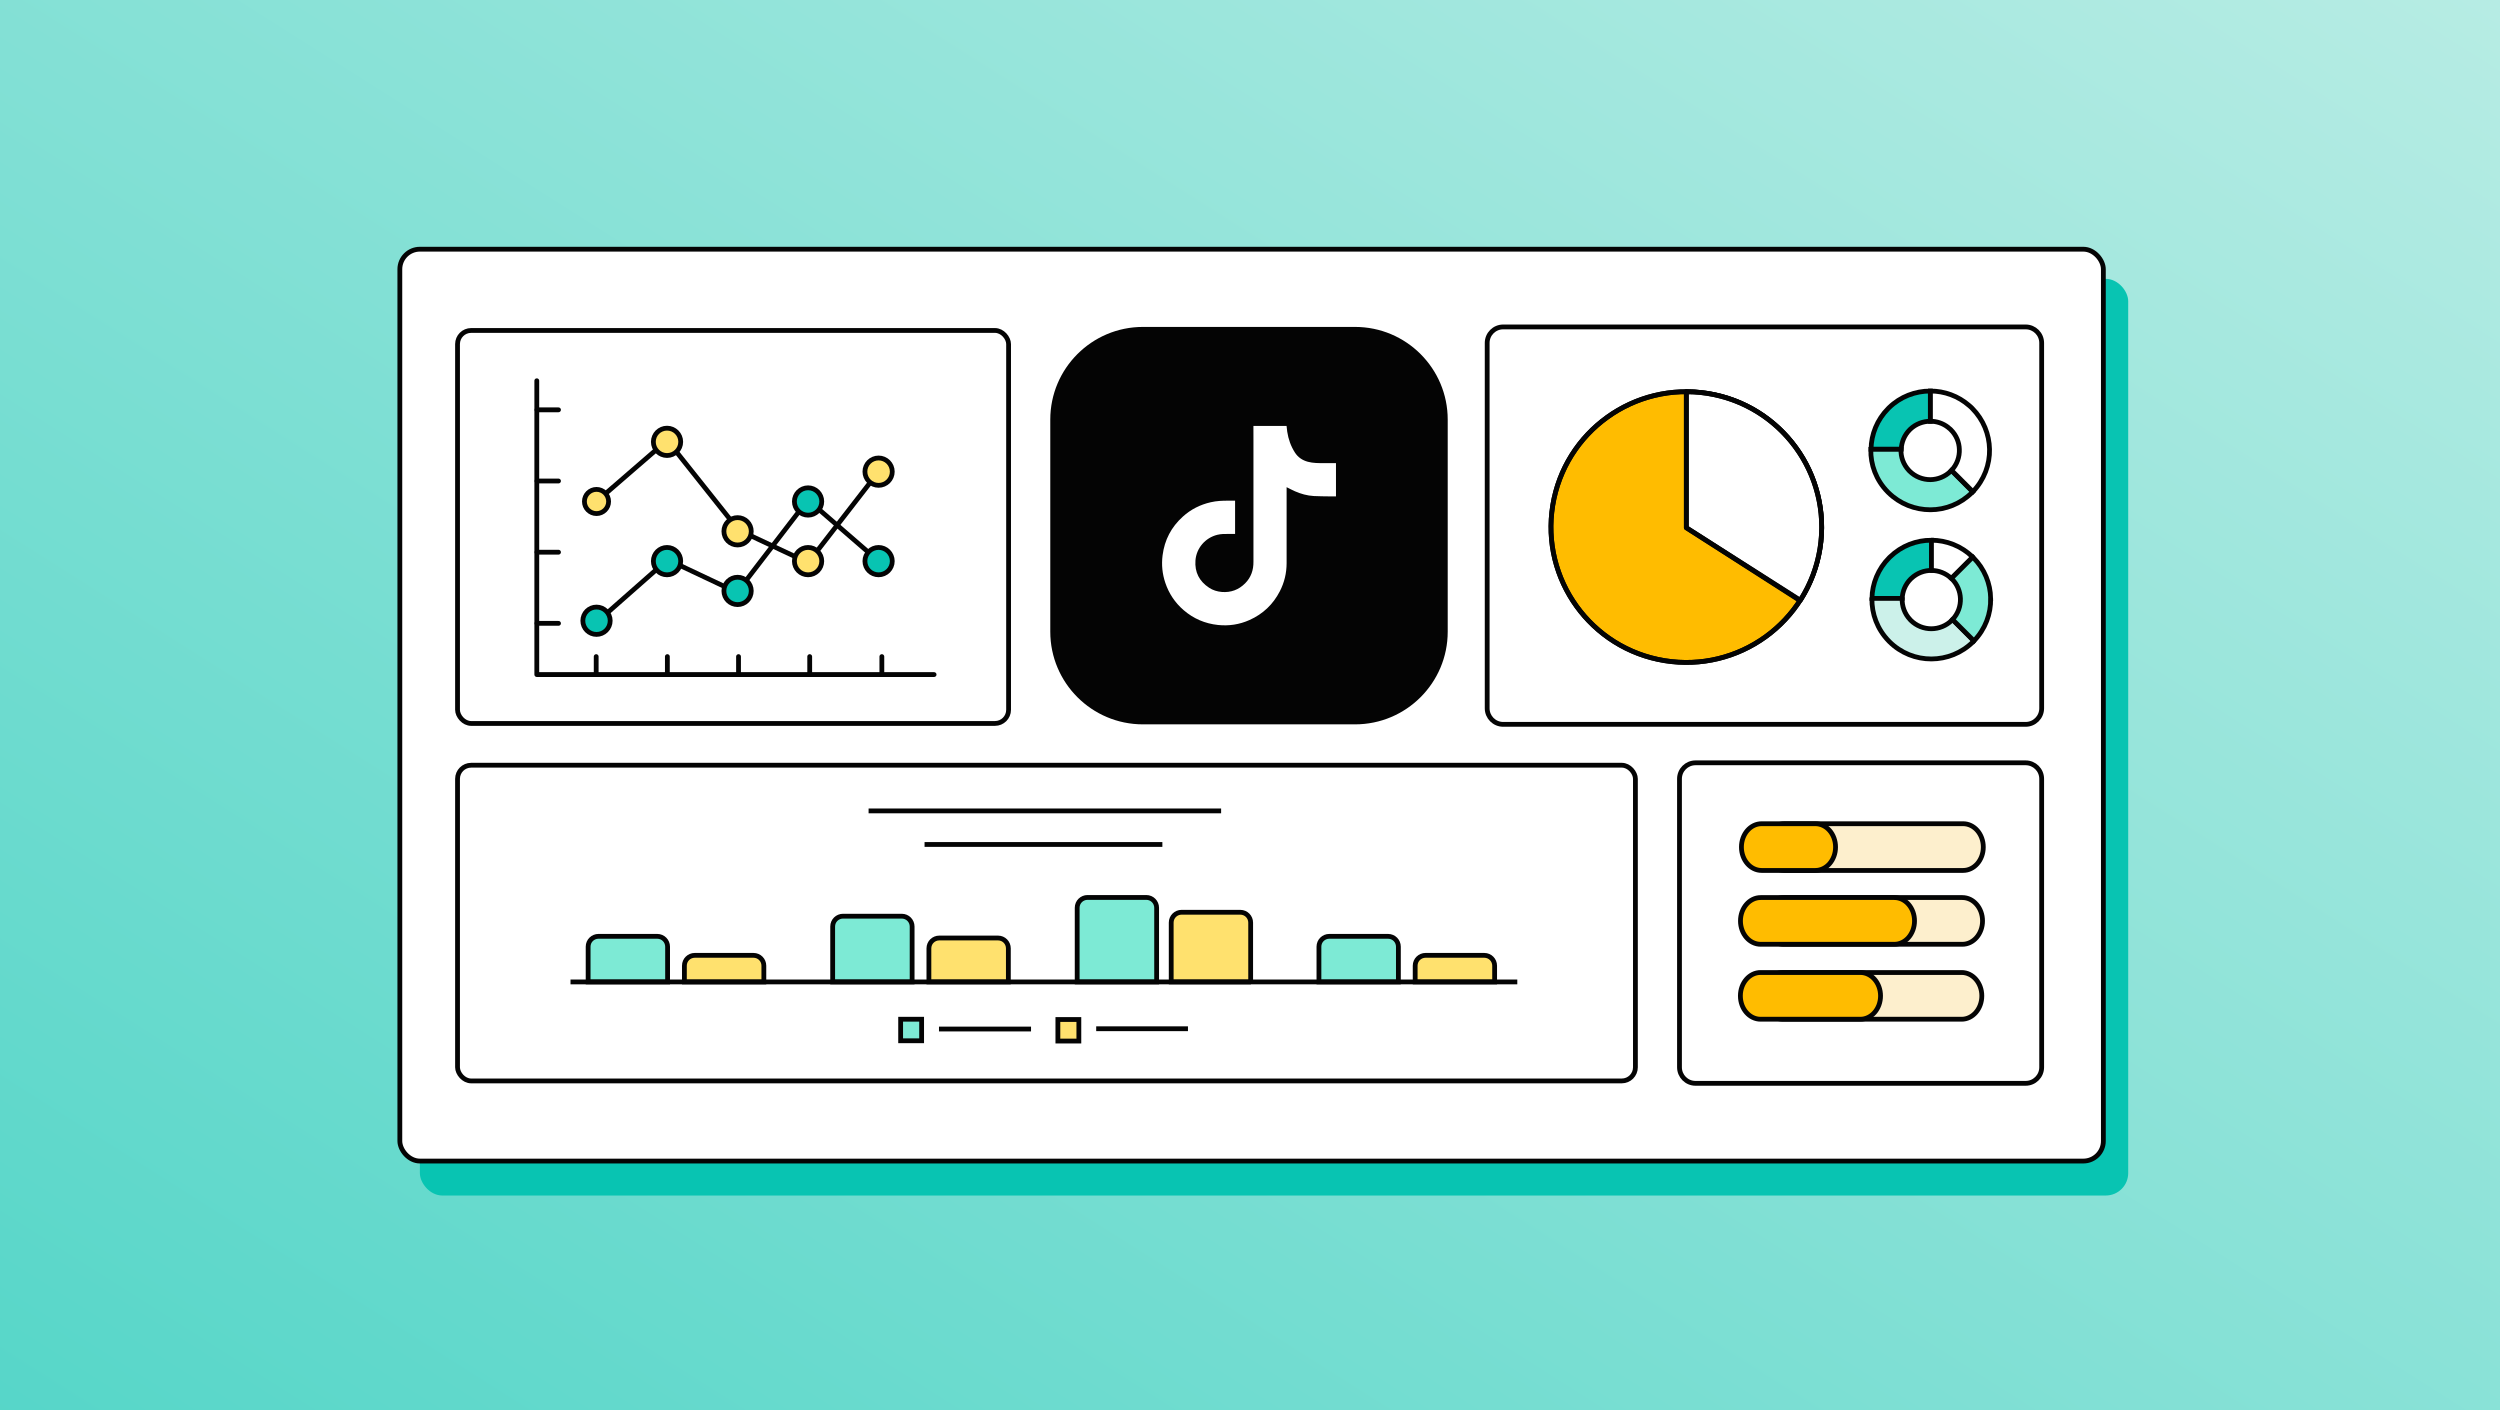 <svg xmlns="http://www.w3.org/2000/svg" width="780" height="440" viewBox="0 0 780 440" fill="none"><rect x="0" y="0" width="780" height="440" fill="#808080" stroke="none"/><rect width="780" height="440" fill="url(#paint0_linear_37_44)"></rect><rect x="131" y="87" width="533" height="286" rx="7" fill="#08C4B2"></rect><rect x="124.75" y="77.75" width="531.5" height="284.5" rx="6.25" fill="white" stroke="#040404" stroke-width="1.5"></rect><rect x="142.75" y="238.75" width="367.5" height="98.5" rx="4.25" fill="white" stroke="#040404" stroke-width="1.5"></rect><path d="M208.288 306.362H183.497V295.363C183.497 293.53 184.981 292.134 186.727 292.134H205.058C206.891 292.134 208.288 293.618 208.288 295.363V306.362Z" fill="#7DEAD5" stroke="#040404" stroke-width="1.5" stroke-miterlimit="10"></path><path d="M238.322 306.362H213.531V301.299C213.531 299.466 215.015 298.069 216.761 298.069H235.092C236.925 298.069 238.322 299.553 238.322 301.299V306.362Z" fill="#FFE16E" stroke="#040404" stroke-width="1.5" stroke-miterlimit="10"></path><path d="M436.298 306.362H411.508V295.363C411.508 293.53 412.992 292.134 414.737 292.134H433.069C434.902 292.134 436.298 293.618 436.298 295.363V306.362Z" fill="#7DEAD5" stroke="#040404" stroke-width="1.5" stroke-miterlimit="10"></path><path d="M466.324 306.362H441.534V301.299C441.534 299.466 443.018 298.069 444.763 298.069H463.095C464.928 298.069 466.324 299.553 466.324 301.299V306.362Z" fill="#FFE16E" stroke="#040404" stroke-width="1.5" stroke-miterlimit="10"></path><path d="M284.583 306.362H259.792V289.078C259.792 287.245 261.276 285.848 263.022 285.848H281.353C283.186 285.848 284.583 287.332 284.583 289.078V306.362Z" fill="#7DEAD5" stroke="#040404" stroke-width="1.5" stroke-miterlimit="10"></path><path d="M314.609 306.362H289.818V295.887C289.818 294.054 291.302 292.658 293.048 292.658H311.379C313.212 292.658 314.609 294.141 314.609 295.887V306.362Z" fill="#FFE16E" stroke="#040404" stroke-width="1.5" stroke-miterlimit="10"></path><path d="M390.293 306.362H365.415V287.856C365.415 286.023 366.899 284.626 368.645 284.626H386.976C388.809 284.626 390.206 286.11 390.206 287.856V306.362H390.293Z" fill="#FFE16E" stroke="#040404" stroke-width="1.5" stroke-miterlimit="10"></path><path d="M360.87 306.362H336.079V283.23C336.079 281.397 337.563 280 339.309 280H357.64C359.473 280 360.87 281.484 360.87 283.23V306.362Z" fill="#7DEAD5" stroke="#040404" stroke-width="1.5" stroke-miterlimit="10"></path><path d="M287.547 318H281V324.721H287.547V318Z" fill="#7DEAD5" stroke="#040404" stroke-width="1.5" stroke-miterlimit="10"></path><path d="M336.604 318.087H330.058V324.809H336.604V318.087Z" fill="#FFE16E" stroke="#040404" stroke-width="1.5" stroke-miterlimit="10"></path><path d="M292.963 321.055H321.682" stroke="#040404" stroke-width="1.5" stroke-miterlimit="10"></path><path d="M342.014 320.968H370.645" stroke="#040404" stroke-width="1.5" stroke-miterlimit="10"></path><path d="M178 306.362H473.395" stroke="#040404" stroke-width="1.5" stroke-miterlimit="10"></path><path d="M271 253H380.987" stroke="#040404" stroke-width="1.5" stroke-miterlimit="10"></path><path d="M288.461 263.475H362.659" stroke="#040404" stroke-width="1.5" stroke-miterlimit="10"></path><path d="M422.768 102H356.607C340.635 102 327.688 114.948 327.688 130.92V197.08C327.688 213.052 340.635 226 356.607 226H422.768C438.74 226 451.687 213.052 451.687 197.08V130.92C451.687 114.948 438.74 102 422.768 102Z" fill="#040404"></path><path d="M391.06 132.899H401.407C401.476 133.502 401.523 134.098 401.615 134.693C401.971 137.021 402.737 139.194 404.005 141.181C404.971 142.689 406.348 143.609 408.057 144.073C409.719 144.521 411.428 144.498 413.129 144.498C414.351 144.498 415.573 144.498 416.825 144.498V154.875C416.168 154.875 415.526 154.883 414.892 154.875C413.214 154.844 411.536 154.852 409.866 154.759C407.832 154.643 405.884 154.094 404.02 153.275C403.154 152.896 402.327 152.447 401.422 151.999V152.409C401.422 160.172 401.422 167.944 401.422 175.707C401.422 178.808 400.718 181.746 399.303 184.491C397.192 188.582 394.03 191.582 389.831 193.453C386.699 194.853 383.405 195.356 380.003 194.992C375.951 194.559 372.355 193.02 369.262 190.337C366.602 188.033 364.715 185.203 363.586 181.87C362.635 179.063 362.349 176.186 362.728 173.248C363.339 168.454 365.45 164.433 369.03 161.201C371.536 158.927 374.466 157.443 377.776 156.693C379.57 156.283 381.387 156.198 383.212 156.213C383.915 156.213 384.627 156.213 385.346 156.213V166.59C384.611 166.59 383.884 166.598 383.158 166.59C382.029 166.575 380.907 166.59 379.794 166.861C376.051 167.789 373.268 171.013 372.982 174.856C372.711 178.522 374.18 181.36 377.234 183.37C378.418 184.151 379.755 184.569 381.178 184.692C384.031 184.924 386.475 184.012 388.478 182.001C390.341 180.138 391.114 177.826 391.076 175.204C391.053 173.364 391.076 171.531 391.076 169.691C391.076 167.889 391.076 166.088 391.076 164.286C391.076 162.484 391.076 160.683 391.076 158.881C391.076 157.079 391.076 155.278 391.076 153.476C391.076 151.674 391.076 149.872 391.076 148.071C391.076 146.269 391.076 144.467 391.076 142.666C391.076 140.864 391.076 139.062 391.076 137.261C391.076 135.961 391.076 134.662 391.068 133.363C391.068 133.224 391.068 133.077 391.068 132.907L391.06 132.899Z" fill="white"></path><rect x="142.75" y="103.105" width="171.929" height="122.613" rx="4.25" fill="white" stroke="#040404" stroke-width="1.5"></rect><path d="M186.113 194.166L208.305 174.612L229.922 184.82L252.074 155.97L274.496 175.384" stroke="#040404" stroke-width="1.5" stroke-miterlimit="10"></path><path d="M185.738 156.775L208.169 137.369L230.427 165.364L252.126 175.556L274.425 146.772" stroke="#040404" stroke-width="1.5" stroke-miterlimit="10"></path><path d="M186.112 197.938C188.468 197.938 190.378 196.028 190.378 193.672C190.378 191.316 188.468 189.406 186.112 189.406C183.756 189.406 181.846 191.316 181.846 193.672C181.846 196.028 183.756 197.938 186.112 197.938Z" fill="#08C4B2" stroke="#040404" stroke-width="1.5" stroke-miterlimit="10"></path><path d="M208.115 179.338C210.471 179.338 212.381 177.428 212.381 175.072C212.381 172.716 210.471 170.806 208.115 170.806C205.759 170.806 203.849 172.716 203.849 175.072C203.849 177.428 205.759 179.338 208.115 179.338Z" fill="#08C4B2" stroke="#040404" stroke-width="1.5" stroke-miterlimit="10"></path><path d="M230.125 188.633C232.481 188.633 234.391 186.724 234.391 184.368C234.391 182.012 232.481 180.102 230.125 180.102C227.769 180.102 225.859 182.012 225.859 184.368C225.859 186.724 227.769 188.633 230.125 188.633Z" fill="#08C4B2" stroke="#040404" stroke-width="1.5" stroke-miterlimit="10"></path><path d="M252.12 160.728C254.476 160.728 256.386 158.819 256.386 156.463C256.386 154.107 254.476 152.197 252.12 152.197C249.764 152.197 247.854 154.107 247.854 156.463C247.854 158.819 249.764 160.728 252.12 160.728Z" fill="#08C4B2" stroke="#040404" stroke-width="1.5" stroke-miterlimit="10"></path><path d="M274.122 179.338C276.478 179.338 278.388 177.428 278.388 175.072C278.388 172.716 276.478 170.806 274.122 170.806C271.766 170.806 269.856 172.716 269.856 175.072C269.856 177.428 271.766 179.338 274.122 179.338Z" fill="#08C4B2" stroke="#040404" stroke-width="1.5" stroke-miterlimit="10"></path><path d="M186.112 152.691C184.033 152.691 182.339 154.384 182.339 156.463C182.339 158.543 184.033 160.236 186.112 160.236C188.192 160.236 189.885 158.543 189.885 156.463C189.885 154.384 188.192 152.691 186.112 152.691Z" fill="#FFE16E" stroke="#040404" stroke-width="1.5" stroke-miterlimit="10"></path><path d="M208.115 142.12C210.471 142.12 212.381 140.211 212.381 137.855C212.381 135.499 210.471 133.589 208.115 133.589C205.759 133.589 203.849 135.499 203.849 137.855C203.849 140.211 205.759 142.12 208.115 142.12Z" fill="#FFE16E" stroke="#040404" stroke-width="1.5" stroke-miterlimit="10"></path><path d="M230.125 170.033C232.481 170.033 234.391 168.123 234.391 165.767C234.391 163.411 232.481 161.502 230.125 161.502C227.769 161.502 225.859 163.411 225.859 165.767C225.859 168.123 227.769 170.033 230.125 170.033Z" fill="#FFE16E" stroke="#040404" stroke-width="1.5" stroke-miterlimit="10"></path><path d="M252.12 179.338C254.476 179.338 256.386 177.428 256.386 175.072C256.386 172.716 254.476 170.806 252.12 170.806C249.764 170.806 247.854 172.716 247.854 175.072C247.854 177.428 249.764 179.338 252.12 179.338Z" fill="#FFE16E" stroke="#040404" stroke-width="1.5" stroke-miterlimit="10"></path><path d="M274.122 151.425C276.478 151.425 278.388 149.515 278.388 147.159C278.388 144.803 276.478 142.893 274.122 142.893C271.766 142.893 269.856 144.803 269.856 147.159C269.856 149.515 271.766 151.425 274.122 151.425Z" fill="#FFE16E" stroke="#040404" stroke-width="1.5" stroke-miterlimit="10"></path><path d="M167.48 118.794V210.465H291.436" stroke="#040404" stroke-width="1.5" stroke-linecap="round" stroke-linejoin="round"></path><path d="M167.539 127.868H174.254" stroke="#040404" stroke-width="1.5" stroke-linecap="round" stroke-linejoin="round"></path><path d="M167.539 150.076H174.254" stroke="#040404" stroke-width="1.5" stroke-linecap="round" stroke-linejoin="round"></path><path d="M167.539 172.285H174.254" stroke="#040404" stroke-width="1.5" stroke-linecap="round" stroke-linejoin="round"></path><path d="M167.539 194.486H174.254" stroke="#040404" stroke-width="1.5" stroke-linecap="round" stroke-linejoin="round"></path><path d="M186.01 210.489V204.859" stroke="#040404" stroke-width="1.5" stroke-linecap="round" stroke-linejoin="round"></path><path d="M208.219 210.489V204.859" stroke="#040404" stroke-width="1.5" stroke-linecap="round" stroke-linejoin="round"></path><path d="M230.42 210.489V204.859" stroke="#040404" stroke-width="1.5" stroke-linecap="round" stroke-linejoin="round"></path><path d="M252.628 210.489V204.859" stroke="#040404" stroke-width="1.5" stroke-linecap="round" stroke-linejoin="round"></path><path d="M275.138 210.489V204.859" stroke="#040404" stroke-width="1.5" stroke-linecap="round" stroke-linejoin="round"></path><path d="M632 238H529C526.239 238 524 240.239 524 243V333C524 335.761 526.239 338 529 338H632C634.761 338 637 335.761 637 333V243C637 240.239 634.761 238 632 238Z" fill="white" stroke="#040404" stroke-width="1.5" stroke-miterlimit="10"></path><path d="M550.459 264.29C550.459 268.319 553.284 271.579 556.762 271.579H612.487C615.972 271.579 618.79 268.31 618.79 264.29C618.79 260.26 615.964 257 612.487 257H556.762C553.284 256.992 550.459 260.26 550.459 264.29Z" fill="#FDEFCD" stroke="#040404" stroke-width="1.5" stroke-miterlimit="10"></path><path d="M550.219 287.329C550.219 291.358 553.044 294.618 556.522 294.618H612.247C615.732 294.618 618.55 291.35 618.55 287.329C618.55 283.299 615.724 280.039 612.247 280.039H556.522C553.044 280.039 550.219 283.299 550.219 287.329Z" fill="#FDEFCD" stroke="#040404" stroke-width="1.5" stroke-miterlimit="10"></path><path d="M549.996 310.711C549.996 314.74 552.822 318 556.299 318H612.024C615.51 318 618.327 314.732 618.327 310.711C618.327 306.681 615.502 303.421 612.024 303.421H556.299C552.813 303.421 549.996 306.681 549.996 310.711Z" fill="#FDEFCD" stroke="#040404" stroke-width="1.5" stroke-miterlimit="10"></path><path d="M543.325 264.29C543.325 268.319 546.151 271.579 549.629 271.579H566.389C569.875 271.579 572.693 268.31 572.693 264.29C572.693 260.26 569.867 257 566.389 257H549.629C546.143 256.992 543.325 260.26 543.325 264.29Z" fill="#FFBC00" stroke="#040404" stroke-width="1.5" stroke-miterlimit="10"></path><path d="M543.026 287.329C543.026 291.358 545.851 294.618 549.329 294.618H591.026C594.512 294.618 597.329 291.35 597.329 287.329C597.329 283.299 594.504 280.039 591.026 280.039H549.329C545.851 280.039 543.026 283.299 543.026 287.329Z" fill="#FFBC00" stroke="#040404" stroke-width="1.5" stroke-miterlimit="10"></path><path d="M543 310.711C543 314.74 545.826 318 549.303 318H580.426C583.912 318 586.729 314.732 586.729 310.711C586.729 306.681 583.903 303.421 580.426 303.421H549.303C545.826 303.421 543 306.681 543 310.711Z" fill="#FFBC00" stroke="#040404" stroke-width="1.5" stroke-miterlimit="10"></path><path d="M632 102H469C466.239 102 464 104.239 464 107V221C464 223.761 466.239 226 469 226H632C634.761 226 637 223.761 637 221V107C637 104.239 634.761 102 632 102Z" fill="white" stroke="#040404" stroke-width="1.5" stroke-miterlimit="10"></path><path d="M593.489 186.702C593.578 184.498 594.455 182.324 596.135 180.64C596.204 180.571 596.278 180.511 596.353 180.442C598.111 178.793 600.361 177.966 602.615 177.976V168.547C597.948 168.537 593.281 170.28 589.679 173.771C589.61 173.841 589.536 173.905 589.466 173.975C585.944 177.496 584.141 182.086 584.046 186.702H593.484H593.489Z" fill="#08C4B2" stroke="#040404" stroke-width="1.5" stroke-miterlimit="10"></path><path d="M608.831 180.485L615.504 173.814C611.918 170.318 607.271 168.56 602.614 168.55V177.979C604.853 177.989 607.087 178.831 608.831 180.485Z" fill="white" stroke="#040404" stroke-width="1.5" stroke-linecap="round" stroke-linejoin="round"></path><path d="M602.606 205.594C607.333 205.584 612.059 203.776 615.666 200.171C615.735 200.102 615.799 200.027 615.869 199.958L609.195 193.288C609.126 193.357 609.067 193.436 608.997 193.505C607.234 195.268 604.92 196.155 602.606 196.17C600.263 196.18 597.915 195.293 596.126 193.505C596.072 193.451 596.022 193.392 595.972 193.332C594.214 191.48 593.386 189.078 593.481 186.701H584.043C583.949 191.49 585.697 196.313 589.304 200.003C589.359 200.057 589.408 200.117 589.463 200.171C593.094 203.801 597.85 205.609 602.611 205.594H602.606Z" fill="#CCF1EA" stroke="#040404" stroke-width="1.5" stroke-linecap="round" stroke-linejoin="round"></path><path d="M621.091 186.701C620.997 182.086 619.199 177.495 615.671 173.974C615.617 173.92 615.557 173.87 615.503 173.816L608.83 180.486C608.884 180.541 608.948 180.585 609.003 180.64C610.687 182.324 611.559 184.498 611.649 186.701C611.743 189.059 610.93 191.441 609.196 193.288L615.87 199.958C619.442 196.274 621.181 191.475 621.086 186.701H621.091Z" fill="#7DEAD5" stroke="#040404" stroke-width="1.5" stroke-miterlimit="10"></path><path d="M593.181 140.152C593.282 137.954 594.16 135.757 595.815 134.101C595.882 134.033 595.95 133.966 596.017 133.898C597.773 132.242 600.035 131.431 602.263 131.431V122C597.604 122 592.945 123.724 589.366 127.205C589.298 127.273 589.231 127.341 589.163 127.408C585.652 130.924 583.829 135.521 583.761 140.152H593.181Z" fill="#08C4B2" stroke="#040404" stroke-width="1.5" stroke-miterlimit="10"></path><path d="M602.262 159.047C606.988 159.047 611.715 157.222 615.294 153.639C615.362 153.571 615.429 153.503 615.497 153.436L608.845 146.777C608.778 146.845 608.71 146.912 608.643 146.98C606.887 148.737 604.557 149.616 602.262 149.65C599.932 149.65 597.568 148.771 595.779 146.98C595.711 146.912 595.678 146.878 595.61 146.811C593.854 144.952 593.01 142.552 593.112 140.186H583.692C583.59 144.985 585.346 149.785 588.959 153.47C589.026 153.537 589.06 153.571 589.128 153.639C592.774 157.256 597.535 159.047 602.262 159.047Z" fill="#7DEAD5" stroke="#040404" stroke-width="1.5" stroke-miterlimit="10"></path><path d="M620.734 140.152C620.632 135.521 618.843 130.958 615.332 127.408C615.264 127.341 615.23 127.307 615.163 127.239C615.163 127.239 614.656 126.732 614.42 126.563C610.942 123.521 606.621 122 602.299 122V131.431C604.257 131.431 606.182 132.073 607.802 133.324C607.836 133.324 607.836 133.357 607.87 133.391C607.971 133.459 608.039 133.526 608.14 133.628C608.174 133.662 608.207 133.695 608.241 133.695C608.342 133.763 608.41 133.864 608.511 133.932C608.579 134 608.613 134.033 608.68 134.101C610.368 135.791 611.246 137.954 611.314 140.152C611.415 142.518 610.605 144.884 608.883 146.743L615.534 153.402C619.079 149.718 620.835 144.918 620.734 140.152Z" fill="white" stroke="#040404" stroke-width="1.5" stroke-miterlimit="10"></path><path d="M567.816 171.211C571.552 148.191 555.919 126.501 532.899 122.765C509.878 119.029 488.188 134.662 484.452 157.682C480.716 180.702 496.349 202.392 519.369 206.128C542.39 209.864 564.08 194.231 567.816 171.211Z" fill="#FFBC00" stroke="#040404" stroke-width="1.5" stroke-miterlimit="10" stroke-linejoin="round"></path><path d="M561.705 187.287C565.89 180.725 568.362 172.927 568.362 164.462C568.362 141.162 549.436 122.236 526.136 122.236V164.652L561.705 187.287Z" fill="white" stroke="#040404" stroke-width="1.5" stroke-miterlimit="10" stroke-linejoin="round"></path><path d="M567.816 171.211C571.552 148.191 555.919 126.501 532.899 122.765C509.878 119.029 488.188 134.662 484.452 157.682C480.716 180.702 496.349 202.392 519.369 206.128C542.39 209.864 564.08 194.231 567.816 171.211Z" stroke="#040404" stroke-width="1.5" stroke-linecap="round" stroke-linejoin="round"></path><path d="M526.136 122.236V164.652L561.42 187.287" stroke="#040404" stroke-width="1.5" stroke-linecap="round" stroke-linejoin="round"></path><defs><linearGradient id="paint0_linear_37_44" x1="-115" y1="1132.5" x2="748" y2="-231.5" gradientUnits="userSpaceOnUse"><stop stop-color="#08C4B2"></stop><stop offset="1" stop-color="#CCF1EA"></stop></linearGradient></defs></svg>